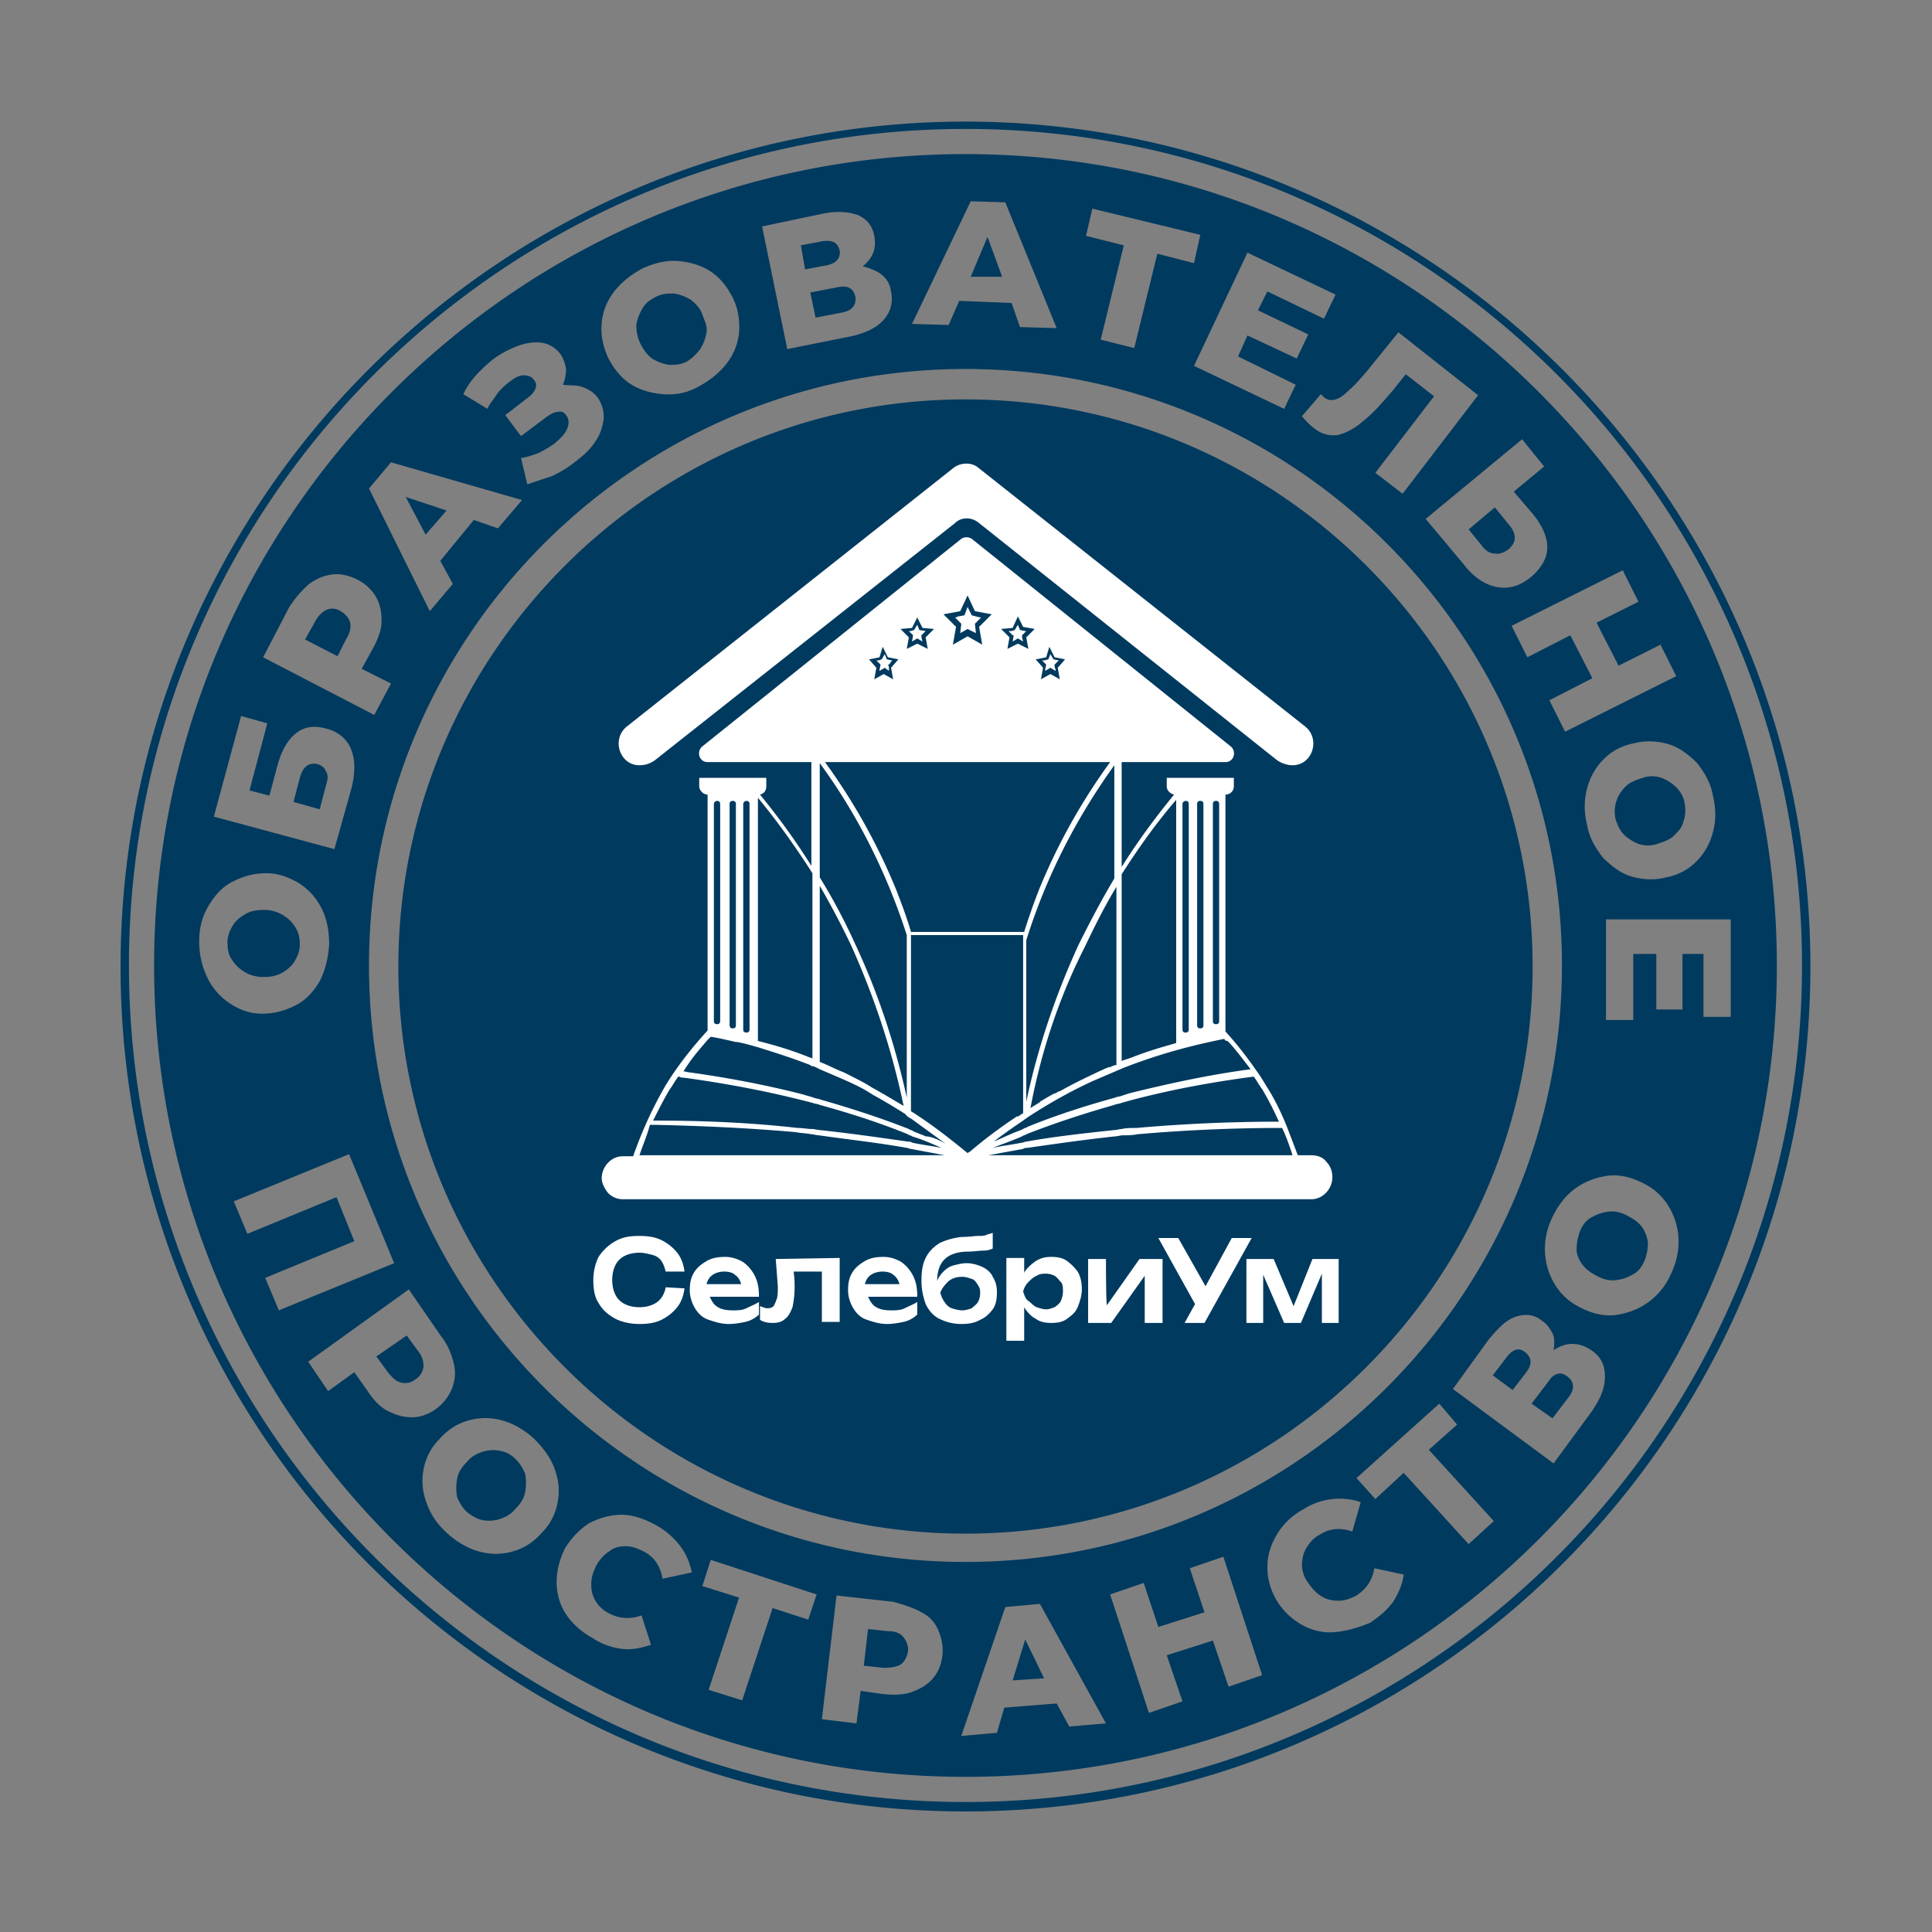 <?xml version="1.0" encoding="UTF-8"?> <svg xmlns="http://www.w3.org/2000/svg" xmlns:v="https://vecta.io/nano" viewBox="0 0 184.3 184.3"><rect x="0" y="0" width="184.3" height="184.3" fill="#808080" stroke="none"/><path d="M30.5 93.6c-.6 1-1.3 1.8-2.3 2.3s-2 .8-3.2.8-2.2-.4-3.1-1a6.11 6.11 0 0 1-2.1-2.4c-.5-1-.8-2.2-.8-3.5s.3-2.4.9-3.4 1.3-1.8 2.3-2.3 2-.8 3.2-.8 2.2.4 3.2 1a6.11 6.11 0 0 1 2.1 2.4c.5 1 .7 2.2.7 3.4-.1 1.4-.4 2.5-.9 3.5m-2.3-5.1c-.3-.5-.7-.9-1.2-1.2s-1.1-.5-1.8-.5-1.3.1-1.8.4-.9.6-1.2 1.1-.5 1-.5 1.6.1 1.2.4 1.6c.3.5.7.9 1.2 1.2s1.1.5 1.8.5 1.3-.1 1.8-.4.9-.6 1.2-1.1.5-1 .5-1.6-.1-1.1-.4-1.6m-7.8-10.6l2.6-9.6 2.5.7-1.7 6.4 1.9.5.8-3c.4-1.4 1-2.4 1.8-3s1.7-.7 2.8-.4c1.2.3 2 1 2.4 2s.4 2.3 0 3.8L31.9 81l-11.5-3.1zm10.7-3c.2-.6.2-1 0-1.3-.1-.3-.4-.6-.8-.7-.8-.2-1.4.2-1.7 1.3l-.6 2.3 2.5.7.6-2.3zm-1.6-19.2c.7-.5 1.4-.8 2.2-.9s1.6.1 2.4.5 1.4 1 1.8 1.7.5 1.5.5 2.3-.4 1.8-.9 2.7l-1 1.8 2.8 1.4-1.6 3-10.6-5.5 2.5-4.8c.6-.9 1.2-1.6 1.9-2.2m3.9 3.7c-.1-.4-.4-.8-.9-1.1s-1-.3-1.4-.1-.8.6-1.1 1.2l-.9 1.6 3.1 1.6.8-1.6c.4-.6.5-1.2.4-1.6m11.8-9.8L42 53.5l1.2 2.2-2.2 2.6-5.8-11.7 2.1-2.5 12.5 3.6-2.3 2.7-2.3-.8zm-2.6-.9l-3.9-1.3 1.9 3.6 2-2.3zm12.9-11.8c.6.2 1.1.5 1.5 1 .4.6.6 1.2.6 2-.1.7-.3 1.5-.8 2.2-.5.8-1.2 1.4-2 2-.6.5-1.3.9-2.1 1.3l-2.4.8-.6-2.5c.6-.1 1.2-.3 1.7-.5.6-.3 1.1-.6 1.5-.9.6-.5 1-.9 1.2-1.4s.2-.9-.1-1.3c-.2-.3-.5-.4-.8-.3-.3 0-.7.2-1.1.5l-2.4 1.8-1.5-2 2.2-1.7c.4-.3.6-.6.7-.9s0-.6-.2-.8c-.2-.3-.6-.4-1-.4s-.9.3-1.4.7a5.73 5.73 0 0 0-1.1 1.1c-.3.5-.7.9-.9 1.4l-2.3-1.4c.6-1.3 1.6-2.3 2.8-3.3a9.45 9.45 0 0 1 2.4-1.3c.8-.3 1.6-.4 2.3-.3s1.3.5 1.7 1c.3.4.5.9.6 1.5 0 .5-.1 1-.3 1.5.6.1 1.2 0 1.8.2m7.7.7c-1.1-.1-2.2-.4-3.1-1s-1.6-1.5-2.1-2.5c-.5-1.1-.7-2.2-.6-3.3s.5-2.1 1.2-3 1.6-1.6 2.7-2.2c1.1-.5 2.3-.8 3.4-.7s2.2.4 3.1 1 1.6 1.5 2.1 2.5.7 2.2.6 3.3-.5 2.1-1.2 3-1.6 1.6-2.7 2.2-2.2.8-3.4.7m3.6-4.3c.3-.5.5-1 .6-1.6s-.2-1.1-.4-1.7-.7-1.1-1.1-1.4c-.5-.3-1-.5-1.6-.6-.6 0-1.1 0-1.7.3s-1 .6-1.3 1.1-.5 1-.6 1.6c0 .6.1 1.2.4 1.8s.7 1.1 1.1 1.4c.5.3 1 .5 1.6.6.6 0 1.1 0 1.7-.3.5-.3.9-.7 1.3-1.2m17.3-7.1c.5.4.8.9.9 1.6.2 1 0 1.9-.7 2.7s-1.8 1.3-3.2 1.6l-6 1.2-2.4-11.7 5.7-1.2c1.4-.3 2.5-.2 3.4.1.9.4 1.4 1 1.6 2 .1.6.1 1.1-.1 1.6s-.5.9-1 1.3c.7.2 1.3.4 1.8.8m-7.3-.5l2.1-.4c.9-.2 1.3-.7 1.2-1.4-.2-.8-.7-1-1.6-.9l-2.1.4.4 2.3zm4.8 2.6c-.2-.8-.7-1.1-1.7-.9l-2.6.5.5 2.4 2.6-.5c.9-.2 1.3-.7 1.2-1.5m14.9.6l-5-.2-1 2.3-3.5-.1 5.6-11.7 3.3.1 4.9 12-3.5-.1-.8-2.3zm-.9-2.5l-1.4-3.8-1.6 3.8h3zm18.3-1.3l-3.5-.9-2.2 9-3.2-.8 2.2-9-3.6-.9.6-2.6 10.3 2.5-.6 2.7zm9.7 11.6l-1.1 2.3-8.6-4.1 5.1-10.8 8.4 4-1.1 2.3-5.4-2.6-.9 1.8 4.8 2.3-1.1 2.3L119 32l-.9 2 5.5 2.7zm17.4 1l-7.2 9.4-2.6-2 5.6-7.3-2.7-2.1-1.2 1.5c-1.1 1.3-2 2.3-2.9 3-.8.7-1.6 1.1-2.4 1.3-.8.1-1.6-.1-2.3-.7-.4-.3-.7-.6-1.1-1.1l1.8-2.1.3.3c.4.3.7.3 1.1.2s.8-.4 1.3-.9c.5-.4 1-1 1.7-1.8l3-3.7 7.6 6zm6.6 14.5c0 1-.5 1.9-1.5 2.8-1.1.9-2.1 1.2-3.3 1-1.1-.2-2.2-.9-3.2-2.2l-3.6-4.3 9.2-7.6 2.1 2.6-2.9 2.4 1.8 2.1c.9 1.1 1.4 2.2 1.4 3.2m-5 .6c.4.1.9-.1 1.3-.4.8-.7.8-1.5 0-2.4l-1.3-1.6-2.5 2.1 1.3 1.6c.3.4.7.7 1.2.7m17.3 11.7l-10.6 5.3-1.5-3 4.1-2.1-2.1-4.1-4.1 2.1-1.5-3 10.6-5.3 1.5 3-4 2 2.1 4.1 4-2 1.5 3zm-8.5 10.7c.3-1.1.8-2 1.6-2.8s1.8-1.3 2.9-1.5c1.1-.3 2.3-.2 3.3.1s1.9 1 2.7 1.8c.7.9 1.3 1.9 1.5 3.1.3 1.2.3 2.4 0 3.5s-.8 2-1.6 2.8-1.8 1.3-2.9 1.5c-1.1.3-2.3.2-3.3-.1s-1.9-1-2.7-1.8c-.7-.9-1.3-1.9-1.5-3.1-.3-1.2-.3-2.4 0-3.5m3.5 4.4c.4.4.9.7 1.4.9.6.2 1.2.2 1.8 0s1.2-.4 1.6-.8.8-.8.9-1.4c.2-.5.2-1.1.1-1.7s-.4-1.1-.8-1.5-.9-.7-1.4-.9c-.6-.2-1.2-.2-1.8 0s-1.2.4-1.6.8-.7.8-.9 1.4-.2 1.1-.1 1.7c.2.6.4 1.1.8 1.5m.9 17.7h-2.6v-9.6h11.9V97h-2.6v-6h-2v5.3H158V91h-2.2v6.3zM37.6 120.5l-11 4.5-1.3-3.1 8.5-3.5-1.7-4.2-8.5 3.5-1.3-3.1 11-4.5 4.3 10.4zm5.7 9.6c.2.9.1 1.6-.2 2.4a4.54 4.54 0 0 1-1.5 1.9c-.7.5-1.5.8-2.3.8s-1.5-.2-2.3-.6-1.4-1.1-2-2l-1.2-1.7-2.5 1.8-1.9-2.8L39 123l3.1 4.5c.7.9 1 1.8 1.2 2.6m-5 1.8c.5.1.9 0 1.3-.3.5-.3.7-.7.8-1.2 0-.5-.1-1-.5-1.5l-1.1-1.5-2.9 2 1.1 1.5c.4.5.8.9 1.3 1m2.4 11.5c-.4-1.1-.5-2.1-.3-3.2s.7-2.1 1.5-2.9c.8-.9 1.7-1.5 2.8-1.8a5.8 5.8 0 0 1 3.2 0c1.1.3 2.1.9 3 1.7.9.9 1.6 1.8 2 2.9s.5 2.1.3 3.2-.7 2.1-1.5 2.9c-.8.9-1.7 1.5-2.8 1.8a5.8 5.8 0 0 1-3.2 0c-1.1-.3-2.1-.9-3-1.7-1-.9-1.6-1.8-2-2.9M46 145a3.34 3.34 0 0 0 1.7-.1c.6-.2 1.1-.5 1.5-1 .5-.5.8-1 .9-1.6s.1-1.1 0-1.7c-.2-.5-.5-1-.9-1.4s-.9-.7-1.5-.8a3.34 3.34 0 0 0-1.7.1c-.6.2-1.1.5-1.5 1-.5.5-.8 1-.9 1.6s-.1 1.1 0 1.7c.2.5.5 1 .9 1.4.5.4 1 .7 1.5.8m8 9c-.6-.9-.9-2-.9-3.1s.3-2.2.8-3.2c.6-1 1.4-1.8 2.3-2.4 1-.5 2-.8 3.1-.8s2.2.4 3.3 1c.9.5 1.7 1.2 2.3 2s.9 1.6 1.1 2.5l-2.8.6c-.2-1.2-.8-2.1-1.8-2.6-.6-.3-1.1-.5-1.7-.5s-1.1.1-1.6.5c-.5.3-.9.8-1.2 1.3-.3.6-.5 1.2-.5 1.8s.1 1.1.4 1.6a3.04 3.04 0 0 0 1.3 1.2c.9.5 2 .6 3.1.2l.9 2.8c-.9.3-1.8.5-2.7.4s-1.9-.4-2.8-1c-1.1-.6-2-1.4-2.6-2.3m23.1.5l-3.4-1.1-2.9 8.8-3.2-1 2.9-8.8-3.5-1.1.8-2.5 10.1 3.3-.8 2.4zm10.8-.7a3.29 3.29 0 0 1 1.6 1.7c.3.7.5 1.5.4 2.4s-.4 1.6-.9 2.2-1.2 1-2 1.3-1.8.3-2.8.2l-2.1-.3-.4 3.1-3.3-.4 1.4-11.8 5.4.6c1.1.3 2 .6 2.7 1m-2 5c.4-.3.6-.7.7-1.2s-.1-1-.4-1.4-.8-.6-1.5-.6l-1.9-.2-.4 3.5 1.9.2c.7 0 1.2-.1 1.6-.3m14.9 3.7l-5 .4-.7 2.4-3.4.3 4.2-12.3 3.3-.3 6.3 11.4-3.5.3-1.2-2.2zm-1.2-2.4l-1.8-3.7-1.2 3.9 3-.2zm17.1-11.6l3.7 11.3-3.2 1.1-1.5-4.4-4.4 1.4 1.5 4.4-3.2 1.1-3.7-11.3 3.2-1.1 1.4 4.2 4.4-1.4-1.4-4.2 3.2-1.1zm10.6 7.2c-1.1.1-2.2-.2-3.1-.7a6.58 6.58 0 0 1-2.4-2.3c-.6-1-.9-2.1-.9-3.2s.3-2.1.9-3.1a6.42 6.42 0 0 1 2.5-2.4c.9-.6 1.9-.9 2.8-1s1.9 0 2.7.3l-.8 2.8c-1.1-.4-2.2-.3-3.1.3-.6.3-1 .8-1.3 1.3s-.4 1.1-.4 1.6.2 1.2.6 1.7c.4.6.8 1 1.3 1.3s1 .4 1.6.4 1.1-.2 1.7-.5c.9-.6 1.5-1.4 1.7-2.6l2.8.6c-.1.9-.5 1.8-1 2.6-.6.8-1.3 1.4-2.2 2-1.2.5-2.3.8-3.4.9m11.7-19.8l-2.7 2.4 6.2 6.8-2.4 2.2-6.2-6.8-2.7 2.5-1.8-2 7.9-7.1 1.7 2zm11-7.7c.6 0 1.2.2 1.8.6.9.6 1.3 1.4 1.3 2.5s-.4 2.1-1.3 3.4l-3.6 4.9-9.6-7.1 3.4-4.7c.9-1.1 1.7-1.9 2.6-2.2s1.8-.2 2.5.4c.5.3.8.8 1 1.2s.2 1 .1 1.6c.6-.4 1.2-.6 1.8-.6m-5.7 4.4l1.3-1.7c.6-.8.5-1.4-.1-1.9s-1.2-.3-1.8.5l-1.3 1.7 1.9 1.4zm5.2-1.3c-.6-.5-1.3-.3-1.8.5l-1.6 2.1 2 1.4 1.6-2.1c.5-.7.5-1.4-.2-1.9m7.9-7.2c-.9.7-1.9 1.1-3 1.3s-2.2 0-3.3-.5-1.9-1.1-2.6-2.1c-.6-.9-1-1.9-1.1-3.1-.1-1.1.1-2.3.6-3.4s1.2-2.1 2.1-2.8 1.9-1.1 3-1.3 2.2 0 3.3.5 1.9 1.1 2.6 2.1c.6.9 1 1.9 1.1 3.1.1 1.1-.1 2.3-.6 3.4-.5 1.2-1.2 2.1-2.1 2.8m-.2-5.6c-.1-.6-.3-1.1-.6-1.5-.4-.5-.9-.8-1.5-1.1s-1.2-.4-1.8-.3-1.1.3-1.6.6-.8.8-1 1.3c-.2.6-.3 1.1-.3 1.7s.3 1.1.6 1.5c.4.5.9.8 1.5 1.1s1.2.4 1.8.3 1.1-.3 1.6-.6.8-.8 1-1.3.3-1.1.3-1.7M92.1 14.7c-42.7 0-77.4 34.7-77.4 77.4s34.7 77.4 77.4 77.4 77.4-34.7 77.4-77.4c0-42.6-34.7-77.4-77.4-77.4m0 134.3c-31.4 0-56.9-25.5-56.9-56.9s25.5-56.9 56.9-56.9S149 60.7 149 92.1 123.5 149 92.1 149m0-110.9C62.3 38.1 38 62.4 38 92.2s24.3 54.1 54.1 54.1 54.1-24.3 54.1-54.1c0-29.9-24.3-54.1-54.1-54.1m0 134.7c-44.5 0-80.6-36.2-80.6-80.6s36.2-80.6 80.6-80.6 80.6 36.2 80.6 80.6-36.1 80.6-80.6 80.6m0-160.5c-44 0-79.8 35.8-79.8 79.8s35.8 79.8 79.8 79.8 79.8-35.8 79.8-79.8-35.8-79.8-79.8-79.8" fill="#003a5f"></path><g fill="#fff"><path d="M87.2 60.1h0l-.3.1h-.2 0 0l.4.4h0l-.1.6h0l.5-.3.5.3h0l-.1-.4v-.2h0l.4-.4h0 0l-.6-.1h0l-.2-.5zm4.5-.6h0l-.6-.6h.1l.2-.1.6-.1h0l.3-.8.4.8h0l.8.2h.1l-.6.6h0l.1.9h0l-.8-.4-.7.4h0 0zm5.1.6h0l-.3.1h-.2 0-.1l.4.4h.1l-.1.6h0l.5-.3.5.3h0l-.1-.4v-.2h0l.4-.4h-.1l-.5-.1h0l-.2-.5z"></path><path d="M126.5 110.8c.4.4.6.9.6 1.5 0 1.1-.9 2.1-2 2.1H59.4c-.5 0-1-.2-1.4-.6-.3-.4-.6-.9-.6-1.4 0-1.1.9-2.1 2-2.1h1c.8-2.3 1.8-4.5 3-6.6 1.5-2.5 3.2-4.4 4.1-5.4h0 0V75.8c-.4 0-.8-.4-.8-.8v-.8h6.4v.8c0 .4-.2.7-.6.8 1.8 2.2 3.4 4.4 4.9 6.8v-9.9h-9.9c-.8 0-1.1-1-.5-1.5l24.7-19.8a.91.91 0 0 1 1 0l24.7 19.8c.6.5.3 1.5-.5 1.5H107v10c1.5-2.4 3.2-4.7 5-6.9-.4-.1-.7-.4-.7-.8v-.8h6.4v.8c0 .5-.4.8-.8.8v22.6c1.1 1.2 2.1 2.5 3 3.8h0c.3.4.6.9.9 1.4.9 1.4 1.6 2.9 2.2 4.5h0l.8 2.1h1.2c.7 0 1.2.2 1.5.6m-6.1-6.9c-.3-.4-.5-.8-.8-1.2-3.8.5-7.7 1.2-11.5 2.2-.4.1-.7.2-1.1.3-.2.1-.5.1-.7.2-2.8.8-5.6 1.7-8.4 2.8-.1.1-.3.1-.4.2-.9.4-1.8.7-2.8 1.1.9-.2 1.8-.3 2.8-.5.1 0 .3-.1.4-.1 2.8-.5 5.6-.8 8.4-1.1.2 0 .5-.1.7-.1.4-.1.9-.1 1.4-.1a154.66 154.66 0 0 1 13.6-.6c-.5-1.1-1-2.1-1.6-3.1m-4.7-27.2v20.7c0 .2.1.3.3.3s.3-.1.3-.3V76.7c0-.2-.1-.3-.3-.3s-.3.1-.3.3m-1.5 0v21.1c0 .2.1.3.3.3s.3-.1.3-.3V76.7c0-.2-.1-.3-.3-.3s-.3.1-.3.3m-1.4 0v21.5c0 .2.1.3.3.3s.3-.1.3-.3V76.7c0-.2-.1-.3-.3-.3-.1 0-.3.1-.3.3m-5.8 6.7v17.8l.9-.3c1.5-.6 2.9-1 4.3-1.4V76.3c-1.9 2.2-3.6 4.6-5.2 7.1m9.8 15.7c-2.5.5-5.9 1.3-9.7 2.8-.2.1-.5.2-.7.3l-2.1.9c-2.2 1-4.3 2.2-6.3 3.5-.1.1-.3.2-.4.3-.9.6-1.9 1.3-2.8 2 .5-.2 1.1-.5 1.6-.7.4-.2.8-.3 1.2-.5.1-.1.3-.1.4-.2 2.7-1.1 5.5-2 8.4-2.8.2-.1.5-.1.7-.2.3-.1.6-.2 1-.3 3.7-.9 7.4-1.7 11.2-2.2l-1-1.3c-.4-.5-.8-1-1.2-1.4-.2 0-.3-.1-.3-.2m-18.5 6.6c.3-.2.5-.3.8-.5 0 0 .1 0 .1-.1.5-.3 1-.6 1.4-.8h.1c.1-.1.2-.1.3-.2h.1c1.4-.8 2.9-1.5 4.4-2.2.1 0 .2-.1.3-.1h.1c.2-.1.4-.2.6-.2v-17c-1.1 1.8-2.1 3.8-3 5.7-2.5 4.9-4.2 10.1-5.2 15.4m8-21.9V73c-3.6 5-6.5 10.6-8.4 16.7v15.4c1.1-5.2 2.8-10.2 5-15 1.1-2.2 2.2-4.3 3.4-6.3m-6.5-21.1l-1 .2.7.8-.2 1.1.9-.5.9.5-.2-1.1.7-.8-1-.2-.5-1-.3 1zm-3.2-2.8l-1.1.1.8.8-.2 1.1 1-.5 1 .5-.2-1.1.8-.8-1.1-.2-.5-1-.5 1.1zm-5-1.6l-1.6.3 1.2 1.2-.3 1.7 1.4-.8 1.4.8-.3-1.7 1.2-1.2-1.6-.3-.7-1.5-.7 1.5zM87 59.9l-1.1.1.8.8-.2 1.1 1-.5 1 .5-.2-1.1.8-.8-1.1-.1-.5-1-.5 1zm-3.1 2.8l-1 .2.7.8-.2 1.1.9-.5.9.5-.2-1.1.7-.8-1-.2-.5-1-.3 1zm22 10H78.7a57.91 57.91 0 0 1 6.8 12.2c.5 1.3 1 2.6 1.4 4h10.8c.4-1.3.9-2.7 1.4-4a57.91 57.91 0 0 1 6.8-12.2m-27.7.1v10.9c1.3 2.1 2.4 4.2 3.4 6.4 2.2 4.7 3.8 9.6 4.9 14.6V89.2c-1.9-5.9-4.7-11.5-8.3-16.4m0 11.7v16.8c.8.3 1.5.7 2.3 1 .8.4 1.6.8 2.3 1.2.1.1.2.1.3.2 1.1.6 2.1 1.2 3.1 1.8-1.1-5.3-2.8-10.4-5-15.3-.9-1.9-1.9-3.8-3-5.7m-5.9-8.4v23.2c1.6.4 3.3.9 5 1.6.1 0 .1 0 .2.1V83.3c-1.6-2.5-3.3-4.9-5.2-7.2m-1.4.6v21.5c0 .2.1.3.3.3s.3-.1.3-.3V76.7c0-.2-.1-.3-.3-.3-.1 0-.3.1-.3.3m-1.3 0v21.1c0 .2.1.3.3.3s.3-.1.3-.3V76.7c0-.2-.1-.3-.3-.3s-.3.1-.3.3m-1.5 0v20.7c0 .2.1.3.3.3s.3-.1.3-.3V76.7c0-.2-.1-.3-.3-.3-.1 0-.3.1-.3.3m-4.2 27.2c-.6 1-1.1 2-1.6 3h0 .5c4.4 0 8.9.2 13.3.7.5 0 .9.1 1.4.1.2 0 .5.1.7.1 2.8.3 5.6.7 8.4 1.1.1 0 .3 0 .4.1.9.2 1.8.3 2.8.5-.9-.4-1.8-.8-2.8-1.1-.1-.1-.3-.1-.4-.2-2.7-1.1-5.5-2-8.4-2.8-.2-.1-.5-.1-.7-.2l-1.2-.3c-3.6-.9-7.4-1.6-11.1-2.1-.1 0-.3 0-.4-.1h-.1c-.3.4-.5.8-.8 1.2m-2.9 6.3h29.1l-3.2-.6c-.1 0-.3-.1-.4-.1-2.8-.5-5.6-.8-8.4-1.2-.2 0-.5-.1-.7-.1-.5-.1-1-.1-1.5-.2-4.5-.4-9-.6-13.5-.7H62c-.3 1.1-.7 2-1 2.9m29.2-1.1h0l-3.3-2.4c-.1 0-.1-.1-.2-.1-.1-.1-.2-.1-.2-.2-.1 0-.1-.1-.1-.1-1.1-.7-2.1-1.3-3.2-1.9-.1-.1-.2-.1-.3-.2-.8-.5-1.7-.9-2.6-1.3l-2.1-.9c-.1 0-.1-.1-.2-.1-.2-.1-.4-.2-.5-.2s-.1 0-.2-.1c-1.8-.7-3.4-1.2-5-1.7-.7-.2-1.4-.4-2-.5h-.1c-.9-.2-1.7-.4-2.4-.5l-.3.3c-.6.7-1.5 1.7-2.3 3h0c.2 0 .4.1.6.1 3.6.5 7.3 1.2 10.8 2.1.3.1.7.2 1 .3.2.1.5.1.7.2 2.8.8 5.6 1.7 8.4 2.8h0c.1.1.3.1.4.2.4.2.8.3 1.2.5.5 0 1.2.3 1.9.7m2.4.7h0c1.4-1.2 2.9-2.3 4.4-3.3h.1c.1 0 .1-.1.2-.1l.1-.1c.1 0 .1-.1.2-.1V91v-1.8h0-10.5-.2v1.3V106c1.9 1.2 3.7 2.6 5.4 4 .1-.1.2-.1.3-.2m1.7.4h29c-.3-.9-.6-1.8-1-2.6-4.6 0-9.2.2-13.8.6-.5.1-.9.1-1.4.1-.2 0-.5.1-.7.1-2.8.3-5.6.7-8.4 1.1-.1 0-.3 0-.4.1l-3.3.6M84.1 62.9h0l-.3.1h-.2 0 0l.4.4h0l-.1.5v.1l.5-.3.4.3v-.1-.3l-.1-.2h.1l.3-.4h0l-.5-.1h0l-.2-.5z"></path><path d="M100 62.9h0l-.4.1h-.1-.1l.4.4h0l-.1.5v.1l.5-.3.5.3h0v-.1l-.1-.3v-.2h0l.4-.4h0l-.5-.1h0 0l-.3-.5zM61 73c-1.9 0-2.7-2.5-1.2-3.7L91 44.6c.7-.5 1.7-.5 2.3 0l31.2 24.7c1.5 1.2.7 3.7-1.2 3.7-.5 0-1.1-.2-1.5-.5L93.4 49.9c-.7-.6-1.7-.6-2.3 0L62.5 72.5c-.4.3-.9.5-1.5.5m4.3 49.9c-.1.7-.3 1.3-.7 1.8s-.9.9-1.5 1.2-1.3.4-2.1.4c-.9 0-1.7-.2-2.3-.5-.7-.4-1.2-.8-1.6-1.5-.4-.6-.5-1.4-.5-2.2s.2-1.6.5-2.2a4.63 4.63 0 0 1 1.6-1.5c.7-.4 1.4-.5 2.3-.5.8 0 1.5.1 2.1.4s1.1.7 1.5 1.2.6 1.1.7 1.8h-1.8c-.1-.4-.2-.7-.4-1s-.5-.5-.9-.6-.8-.2-1.2-.2c-.5 0-1 .1-1.4.3a1.96 1.96 0 0 0-.9.9c-.2.4-.3.9-.3 1.4s.1 1 .3 1.4a1.96 1.96 0 0 0 .9.9c.4.2.9.3 1.4.3.7 0 1.3-.2 1.7-.5s.7-.8.8-1.4l1.8.1h0zm7.1.8c0-.8-.1-1.4-.4-2a3.61 3.61 0 0 0-1.1-1.3c-.5-.3-1.1-.5-1.7-.5-.7 0-1.3.1-1.8.4s-.9.6-1.2 1.1-.4 1-.4 1.7c0 .6.2 1.2.5 1.7s.7.9 1.3 1.1 1.2.4 1.9.4c.6 0 1.1-.1 1.6-.2a2.73 2.73 0 0 0 1.3-.7v-1.2c-.3.2-.8.4-1.2.6s-.9.2-1.3.2c-.6 0-1.1-.1-1.4-.3-.4-.2-.6-.6-.8-1h4.7 0zm-4.4-2.1c.3-.2.7-.3 1.1-.3s.8.1 1 .3c.3.2.5.5.6.9h-3.3c.1-.4.3-.7.6-.9m6-1.5l.2 2.6c0 .5 0 .9-.1 1.2s-.2.5-.3.7c-.1.1-.3.2-.6.2-.2 0-.4-.1-.7-.2v1.3c.3.2.7.3 1.2.3s.9-.1 1.2-.4c.3-.2.5-.6.7-1.1.1-.5.2-1.1.2-1.9 0-.4 0-.9-.1-1.5h2.7v4.8h1.7V120l-6.1.1h0zm13.5 3.6c0-.8-.1-1.4-.4-2a3.61 3.61 0 0 0-1.1-1.3c-.5-.3-1.1-.5-1.7-.5-.7 0-1.3.1-1.8.4s-.9.6-1.2 1.1-.4 1-.4 1.7c0 .6.2 1.2.5 1.7s.7.9 1.3 1.1 1.2.4 1.9.4c.6 0 1.1-.1 1.6-.2a2.73 2.73 0 0 0 1.3-.7v-1.2c-.3.2-.8.4-1.2.6s-.9.2-1.3.2c-.6 0-1.1-.1-1.4-.3-.4-.2-.6-.6-.8-1h4.7 0zm-4.4-2.1c.3-.2.7-.3 1.1-.3s.8.1 1 .3c.3.2.5.5.6.9h-3.3c.1-.4.3-.7.6-.9m10.7-.7c-.4-.2-1-.4-1.6-.4-.4 0-.8.1-1.2.2s-.7.3-1 .6-.5.6-.6.9c0-1.8.9-2.7 2.7-2.8.8 0 1.3-.1 1.7-.1s.7-.1.9-.2v-1.5c-.2.1-.4.1-.6.2s-.5.1-.8.1-.9.1-1.6.1c-.8.1-1.5.3-2.1.6-.6.4-1 .8-1.3 1.4s-.4 1.3-.4 2.2.2 1.6.4 2.2c.3.6.7 1.1 1.3 1.4a4.65 4.65 0 0 0 2.1.5c.7 0 1.3-.1 1.8-.4.5-.2.9-.6 1.2-1s.4-1 .4-1.6-.1-1-.4-1.5c-.1-.3-.5-.7-.9-.9m-1.1 3.9c-.3.1-.6.2-.9.2s-.7-.1-1-.2-.5-.3-.7-.6a2.47 2.47 0 0 1-.4-.9c.2-.5.5-.8.8-1.1.4-.3.8-.4 1.3-.4.3 0 .6.1.9.2s.4.3.6.6.2.5.2.8-.1.6-.2.8c-.2.3-.4.4-.6.6m9.1-4.5c-.4-.3-.9-.4-1.5-.4s-1 .1-1.5.4c-.4.3-.8.6-1.1 1.1V120H96v7.9h1.7v-3.2c.3.5.7.9 1.1 1.1.4.3.9.4 1.5.4s1.1-.1 1.5-.4.8-.6 1-1.1.4-1.1.4-1.7-.1-1.2-.4-1.7a4.74 4.74 0 0 0-1-1m-1.2 4.4c-.3.1-.5.2-.8.2s-.6-.1-.9-.2-.5-.4-.8-.6-.4-.6-.5-.9c.1-.4.3-.7.5-.9s.5-.5.8-.6c.3-.2.6-.2.9-.2s.6.1.8.2c.3.2.4.4.6.6s.2.6.2.9a2.39 2.39 0 0 1-.2.9c-.1.2-.3.4-.6.6m4.9-4.6h-1.7v6.1h2.2l3.2-4.5v4.5h1.7v-6.1h-2.2l-3.1 4.4c-.1 0-.1-4.4-.1-4.4zm6.9-2h-1.9l3.5 6.3-1 1.8h1.9l4.5-8.1h-1.9l-2.5 4.6-2.6-4.6zm12.8 2l-1.8 4.5-1.9-4.5h-2.6v6.1h1.6v-4.6l2 4.6h1.6l2-4.7v4.7h1.6v-6.1h-2.5z"></path></g></svg> 